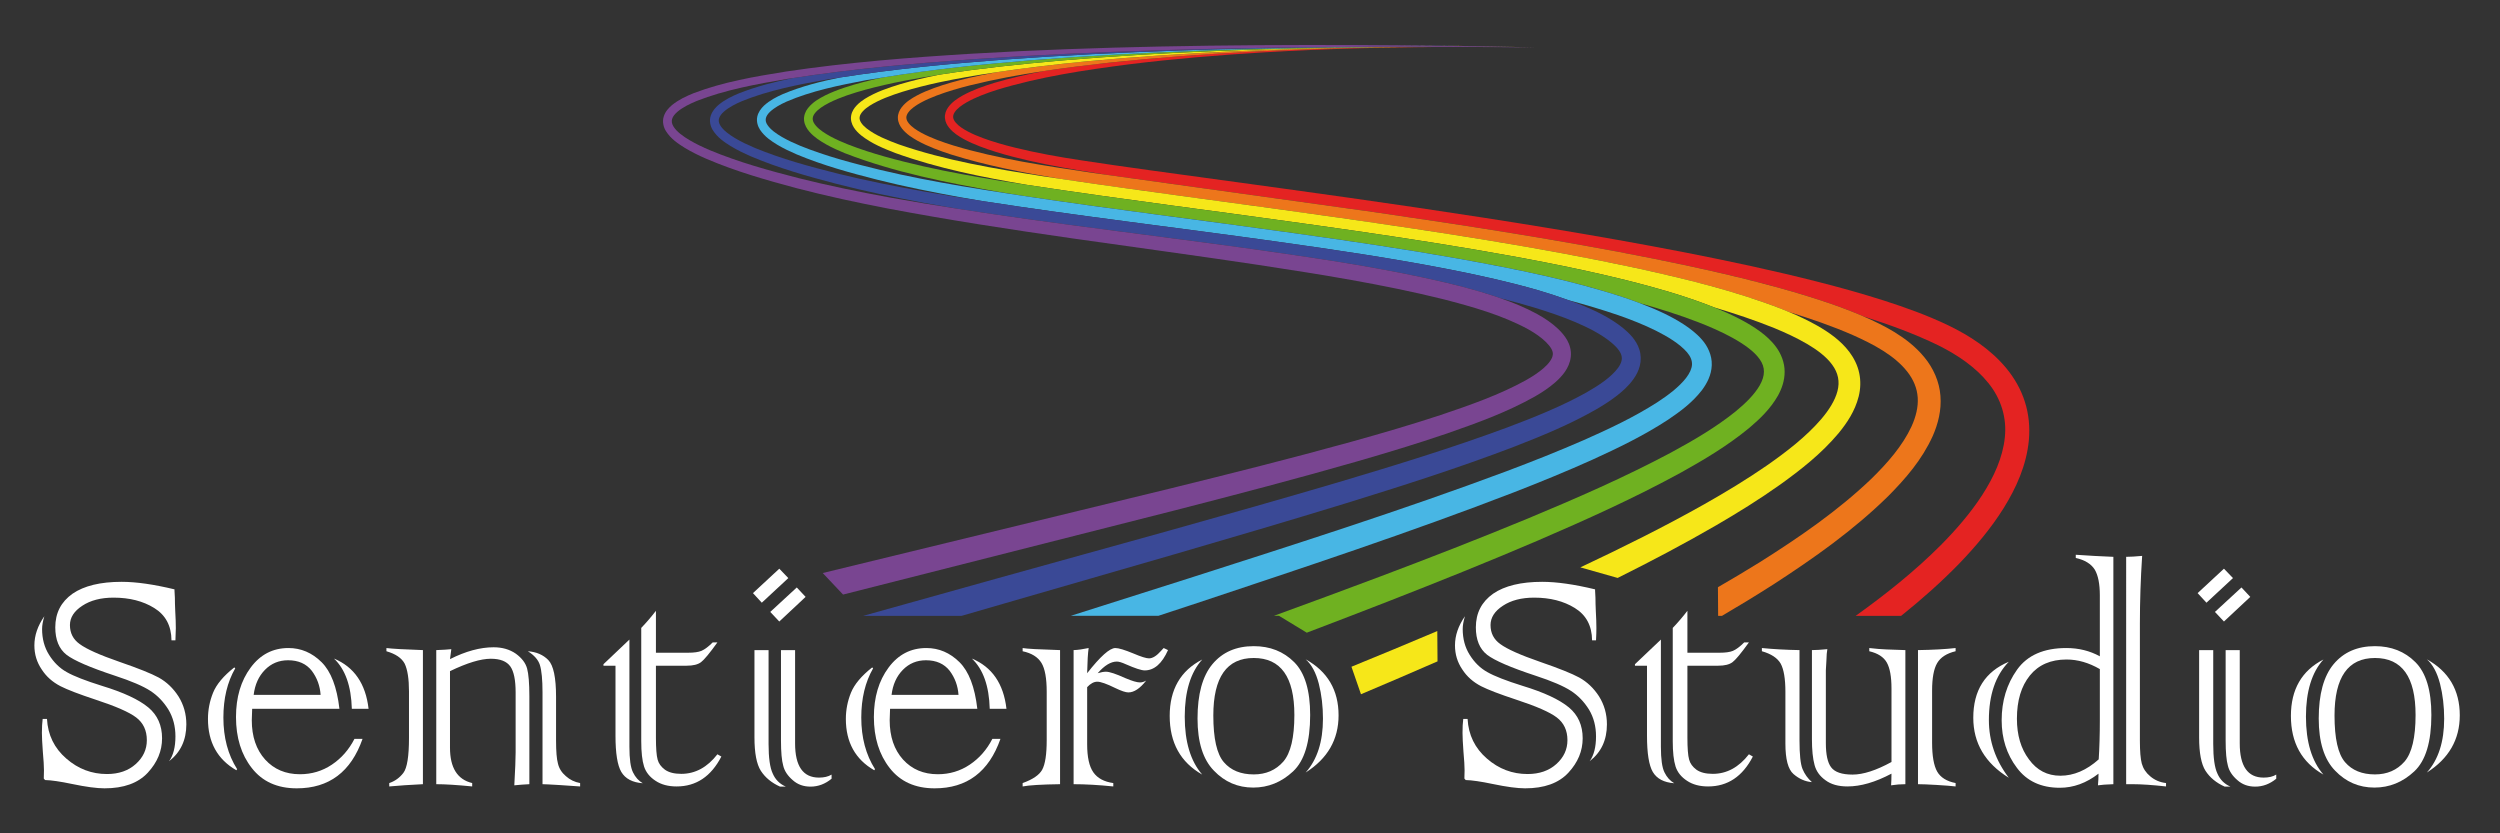 <svg version="1.0" xmlns="http://www.w3.org/2000/svg" xmlns:xlink="http://www.w3.org/1999/xlink" x="0px" y="0px" width="100%" height="100%" viewBox="0 0 425.2 141.732" enable-background="new 0 0 425.2 141.732" xml:space="preserve">
  <rect x="0" y="0" width="425.2" height="141.732" fill="#333333" stroke="none"/>
  <path fill="#E42322" d="M247.051 7.793c4.688 0.059 9.378 0.146 14.063 0.282C256.429 7.931 251.739 7.845 247.051 7.793z"/>
  <path fill="#E42322" d="M340.764 86.449c2.13-3.424 3.913-7.3 4.311-11.636 0.19-2.15-0.014-4.394-0.689-6.492 -0.666-2.104-1.784-4.029-3.138-5.676 -2.739-3.304-6.276-5.558-9.871-7.304 -3.604-1.728-7.292-3.042-11-4.235 -3.711-1.185-7.448-2.22-11.196-3.178 -7.502-1.91-15.051-3.518-22.616-4.998 -15.137-2.944-30.344-5.366-45.567-7.624 -15.225-2.256-30.475-4.285-45.704-6.388 -3.806-0.53-7.61-1.066-11.401-1.65 -3.793-0.577-7.552-1.238-11.254-2.153 -1.846-0.457-3.677-0.972-5.441-1.622 -0.877-0.328-1.745-0.685-2.553-1.112 -0.8-0.424-1.585-0.921-2.093-1.523 -0.522-0.621-0.588-1.167-0.162-1.801 0.424-0.631 1.189-1.17 1.965-1.626 1.593-0.909 3.387-1.566 5.188-2.146 7.28-2.229 14.918-3.37 22.518-4.351 7.618-0.941 15.278-1.576 22.949-2.032 11.11-0.649 22.246-0.92 33.381-0.925 -0.156-0.001-0.314-0.003-0.473-0.004 -11.706-0.007-23.411 0.234-35.098 0.828 -8.038 0.414-16.068 0.992-24.065 1.847 -3.739 0.413-7.48 0.87-11.2 1.432 -2.815 0.542-5.615 1.19-8.388 1.997 -1.86 0.573-3.713 1.213-5.479 2.186 -0.869 0.509-1.759 1.06-2.445 2.017 -0.333 0.469-0.593 1.124-0.529 1.803 0.055 0.678 0.38 1.25 0.739 1.685 0.734 0.877 1.621 1.416 2.499 1.907 0.886 0.483 1.797 0.871 2.713 1.228 1.836 0.706 3.705 1.257 5.583 1.75 3.752 0.983 7.566 1.706 11.366 2.338 1.461 0.245 2.922 0.479 4.384 0.711l45.629 6.361c15.95 2.317 31.89 4.788 47.737 7.953 7.92 1.602 15.819 3.359 23.636 5.624 3.905 1.144 7.791 2.409 11.608 4.021 0.122 0.053 0.244 0.115 0.367 0.169 4.392 1.384 8.69 2.956 12.725 4.922 3.275 1.636 6.329 3.709 8.474 6.389 2.167 2.659 3.177 5.939 2.804 9.293 -0.343 3.361-1.857 6.684-3.82 9.726 -1.975 3.056-4.414 5.879-7.039 8.531 -4.412 4.422-9.356 8.366-14.504 12.052h7.732c3.466-2.777 6.81-5.729 9.938-8.952C336.023 92.942 338.606 89.886 340.764 86.449z"/>
  <path fill="#ED761B" d="M261.114 8.075c-4.686-0.136-9.375-0.223-14.063-0.282 -0.475-0.006-0.949-0.005-1.426-0.01C250.789 7.844 255.953 7.935 261.114 8.075z"/>
  <path fill="#ED761B" d="M210.183 8.717c-8.479 0.384-16.952 0.921-25.396 1.72 -5.185 0.504-10.366 1.104-15.512 1.881 -1.528 0.293-3.054 0.605-4.574 0.958 -1.973 0.475-3.938 1.007-5.868 1.711 -0.965 0.352-1.922 0.749-2.854 1.239 -0.923 0.504-1.861 1.056-2.615 2.012 -0.366 0.469-0.682 1.125-0.654 1.843 0.018 0.718 0.346 1.339 0.711 1.802 0.753 0.939 1.677 1.51 2.591 2.035 1.847 1.016 3.777 1.717 5.718 2.351 6.04 1.901 12.219 3.077 18.397 4.116 15.92 2.375 31.917 4.387 47.881 6.68 16.822 2.419 33.645 4.962 50.329 8.536 8.331 1.841 16.654 3.83 24.762 6.981 0.384 0.153 0.767 0.313 1.148 0.473 3.722 1.148 7.404 2.41 10.91 3.947 3.556 1.585 7.042 3.455 9.193 6.162 1.069 1.343 1.715 2.854 1.813 4.452 0.112 1.598-0.311 3.286-1.051 4.912 -1.509 3.269-4.092 6.232-6.86 8.932 -5.635 5.395-12.235 9.931-18.965 14.171 -2.342 1.454-4.714 2.859-7.102 4.243l0.036 4.869h0.659c2.954-1.739 5.887-3.519 8.782-5.37 6.82-4.43 13.528-9.141 19.472-14.976 2.922-2.949 5.747-6.167 7.593-10.258 0.894-2.039 1.501-4.375 1.303-6.812 -0.173-2.437-1.249-4.77-2.718-6.542 -1.474-1.803-3.231-3.147-5.089-4.295 -1.692-1.033-3.475-1.889-5.253-2.66 -0.123-0.054-0.245-0.116-0.367-0.169 -3.817-1.612-7.703-2.877-11.608-4.021 -7.816-2.265-15.716-4.022-23.636-5.624 -15.848-3.166-31.787-5.636-47.737-7.953l-45.629-6.361 -2.23-0.311c-7.949-1.191-15.928-2.334-23.558-4.63 -1.892-0.587-3.773-1.251-5.469-2.157 -0.833-0.454-1.652-0.985-2.167-1.624 -0.53-0.658-0.559-1.222-0.07-1.882 0.484-0.649 1.302-1.192 2.133-1.649 0.843-0.459 1.747-0.848 2.667-1.198 1.845-0.7 3.766-1.25 5.701-1.742 4.13-1.019 8.326-1.792 12.55-2.429 3.72-0.562 7.461-1.019 11.2-1.432 7.997-0.855 16.027-1.433 24.065-1.847 11.687-0.593 23.392-0.834 35.098-0.828 -0.199 0-0.398-0.004-0.598-0.004C234.935 7.949 222.552 8.167 210.183 8.717z"/>
  <path fill="#F6E719" d="M302.774 82.419c3.517-2.532 6.979-5.228 9.92-8.723 1.436-1.76 2.801-3.757 3.435-6.282 0.312-1.251 0.373-2.646 0.083-3.981 -0.281-1.339-0.91-2.556-1.67-3.569 -0.764-1.018-1.656-1.856-2.585-2.583 -0.444-0.348-0.982-0.723-1.402-0.998 -0.494-0.32-0.987-0.622-1.472-0.895 -1.583-0.898-3.201-1.652-4.834-2.336 -0.382-0.16-0.765-0.319-1.148-0.473 -8.107-3.151-16.431-5.14-24.762-6.981 -16.685-3.573-33.507-6.117-50.329-8.536 -15.964-2.293-31.961-4.306-47.881-6.68 -0.856-0.127-1.715-0.245-2.571-0.375 -8.36-1.309-16.758-2.696-24.684-5.446 -1.942-0.717-3.922-1.515-5.463-2.704 -0.757-0.588-1.33-1.342-1.199-1.959 0.092-0.657 0.848-1.367 1.66-1.89 1.677-1.071 3.679-1.782 5.665-2.411 2.002-0.619 4.05-1.124 6.111-1.575 3.185-0.679 6.4-1.22 9.628-1.708 5.146-0.776 10.327-1.376 15.512-1.881 8.444-0.798 16.917-1.335 25.396-1.72 12.369-0.55 24.751-0.768 37.136-0.75 -0.186 0-0.37-0.004-0.556-0.004 -13.182-0.027-26.361 0.173-39.53 0.699 -8.972 0.364-17.938 0.877-26.879 1.645 -6.8 0.599-13.6 1.311-20.333 2.359 -0.212 0.042-0.425 0.078-0.636 0.12 -2.092 0.431-4.178 0.917-6.24 1.525 -2.058 0.63-4.118 1.311-6.047 2.502 -0.479 0.307-0.949 0.655-1.376 1.099 -0.419 0.438-0.827 1.013-0.955 1.748 -0.141 0.739 0.109 1.495 0.459 2.032 0.352 0.554 0.792 0.967 1.24 1.338 1.823 1.431 3.848 2.237 5.861 3.019 7.298 2.632 14.859 4.099 22.404 5.404 16.239 2.49 32.577 4.505 48.877 6.826 8.901 1.256 17.799 2.574 26.677 4.076 8.876 1.514 17.738 3.174 26.525 5.36 4.39 1.108 8.765 2.336 13.069 3.929 0.557 0.207 1.11 0.42 1.661 0.642 3.487 1.033 6.922 2.18 10.254 3.525 1.91 0.789 3.78 1.655 5.509 2.665 1.684 0.979 3.324 2.186 4.312 3.558 1.021 1.385 1.328 2.877 0.901 4.491 -0.413 1.616-1.474 3.249-2.736 4.736 -2.57 2.992-5.883 5.551-9.279 7.921 -3.422 2.365-7.014 4.535-10.672 6.604 -6.839 3.853-13.906 7.356-21.044 10.717l6.347 1.8c5.652-2.819 11.253-5.762 16.744-8.946C295.582 87.196 299.241 84.929 302.774 82.419z"/>
  <path fill="#F6E719" d="M231.475 118.077c4.349-1.839 8.689-3.697 13.019-5.59l-0.039-5.157c-4.849 2.06-9.72 4.075-14.6 6.07L231.475 118.077z"/>
  <path fill="#F6E719" d="M261.114 8.075c-5.161-0.141-10.325-0.231-15.489-0.292 -2.938-0.036-5.879-0.064-8.818-0.071C244.911 7.748 253.015 7.867 261.114 8.075z"/>
  <path fill="#6FB121" d="M261.443 91.986c8.281-3.566 16.524-7.267 24.51-11.642 3.979-2.217 7.917-4.561 11.557-7.561 1.796-1.529 3.572-3.192 4.891-5.503 0.636-1.155 1.144-2.547 1.129-4.08 0.002-1.532-0.604-3.023-1.417-4.133 -0.807-1.122-1.827-2.005-2.778-2.704 -1.035-0.75-2.033-1.352-3.083-1.914 -1.546-0.826-3.12-1.529-4.71-2.166 -0.551-0.221-1.104-0.435-1.661-0.642 -4.305-1.593-8.68-2.82-13.069-3.929 -8.787-2.186-17.649-3.846-26.525-5.36 -8.878-1.502-17.775-2.82-26.677-4.076 -16.301-2.321-32.638-4.335-48.877-6.826 -1.491-0.229-2.986-0.438-4.476-0.676 -4.42-0.726-8.836-1.498-13.186-2.48 -4.347-1.006-8.695-2.113-12.81-3.713 -1.024-0.404-2.029-0.847-2.979-1.358 -0.936-0.513-1.864-1.096-2.492-1.813 -0.657-0.744-0.761-1.407-0.215-2.125 0.538-0.721 1.48-1.304 2.419-1.792 1.926-0.97 4.058-1.643 6.193-2.237 2.144-0.586 4.324-1.07 6.516-1.502 2.098-0.404 4.207-0.762 6.321-1.092 6.733-1.048 13.533-1.76 20.333-2.359 8.941-0.768 17.907-1.28 26.879-1.645 13.168-0.525 26.348-0.726 39.53-0.699 -0.162 0-0.323-0.003-0.486-0.004 -14.074-0.036-28.148 0.153-42.209 0.667 -9.5 0.352-18.995 0.852-28.468 1.603 -8.518 0.692-17.03 1.566-25.446 2.945 -1.109 0.239-2.215 0.499-3.317 0.786 -2.192 0.585-4.38 1.237-6.485 2.264 -1.037 0.54-2.104 1.115-2.949 2.186 -0.417 0.52-0.734 1.294-0.65 2.083 0.087 0.784 0.479 1.415 0.897 1.902 0.857 0.983 1.876 1.604 2.89 2.183 1.022 0.567 2.07 1.042 3.13 1.474 8.512 3.305 17.412 5.017 26.27 6.598 1.232 0.211 2.465 0.398 3.697 0.604 15.419 2.334 30.932 4.21 46.406 6.394 9.427 1.321 18.85 2.711 28.244 4.383 9.385 1.712 18.773 3.55 27.971 6.579 0.911 0.308 1.819 0.636 2.724 0.98 3.301 0.927 6.563 1.95 9.724 3.163 2.047 0.79 4.055 1.662 5.922 2.689 0.926 0.505 1.843 1.085 2.62 1.662 0.85 0.636 1.522 1.27 2.025 1.98 0.999 1.405 0.947 2.818 0.02 4.458 -0.924 1.604-2.465 3.095-4.101 4.436 -3.329 2.686-7.166 4.929-11.054 7.031 -7.825 4.17-16.038 7.746-24.293 11.186 -8.268 3.425-16.627 6.664-25.018 9.83 -6.04 2.275-12.102 4.504-18.169 6.718h0.873l4.721 2.868c4.727-1.798 9.449-3.609 14.163-5.448C244.797 98.884 253.153 95.535 261.443 91.986z"/>
  <path fill="#6FB121" d="M261.114 8.075c-8.1-0.208-16.203-0.328-24.308-0.364 -0.975-0.004-1.95-0.02-2.927-0.021C242.96 7.722 252.039 7.854 261.114 8.075z"/>
  <path fill="#48B6E4" d="M257.583 83.697c4.451-1.735 8.881-3.54 13.261-5.515 4.372-1.994 8.719-4.088 12.852-6.792 2.047-1.388 4.095-2.863 5.79-5.058 0.814-1.101 1.588-2.501 1.651-4.216 0.071-1.725-0.749-3.323-1.694-4.376 -0.464-0.54-1.02-1.038-1.486-1.417 -0.548-0.448-1.053-0.803-1.598-1.159 -1.073-0.703-2.178-1.294-3.294-1.837 -1.347-0.649-2.711-1.216-4.084-1.737 -0.904-0.344-1.813-0.672-2.724-0.98 -9.197-3.029-18.586-4.867-27.971-6.579 -9.395-1.672-18.817-3.063-28.244-4.383 -15.475-2.184-30.987-4.06-46.406-6.394 -3.358-0.509-6.714-1.032-10.063-1.593 -4.673-0.804-9.335-1.676-13.928-2.779 -4.599-1.11-9.191-2.322-13.524-4.077 -1.073-0.45-2.133-0.931-3.115-1.503 -0.971-0.564-1.929-1.235-2.462-2.026 -0.548-0.785-0.359-1.501 0.406-2.25 0.75-0.708 1.769-1.264 2.808-1.736 4.249-1.832 8.95-2.785 13.583-3.663 0.934-0.167 1.875-0.298 2.813-0.451 8.417-1.378 16.929-2.253 25.446-2.945 9.473-0.751 18.967-1.251 28.468-1.603 14.061-0.513 28.135-0.703 42.209-0.667 -0.19-0.001-0.38-0.003-0.571-0.005 -14.988-0.045-29.977 0.132-44.955 0.629 -10.054 0.34-20.103 0.825-30.13 1.562 -9.283 0.701-18.563 1.587-27.741 3.033 -3.279 0.666-6.538 1.489-9.702 2.807 -1.121 0.503-2.242 1.067-3.241 1.982 -0.482 0.468-0.963 1.065-1.14 1.875 -0.178 0.815 0.089 1.665 0.485 2.249 0.809 1.193 1.888 1.891 2.941 2.538 1.066 0.637 2.172 1.151 3.285 1.632 4.47 1.867 9.094 3.137 13.72 4.309 4.643 1.17 9.326 2.098 14.014 2.959 1.298 0.232 2.599 0.45 3.898 0.673 16.578 2.579 33.275 4.532 49.931 6.874 9.976 1.398 19.95 2.877 29.876 4.827 4.959 0.985 9.909 2.081 14.811 3.503 1.666 0.49 3.325 1.041 4.975 1.636 2.867 0.77 5.707 1.606 8.497 2.562 2.201 0.769 4.364 1.622 6.405 2.634 2.023 1.023 3.984 2.194 5.279 3.659 0.613 0.718 0.892 1.421 0.861 2.098 -0.022 0.686-0.404 1.5-1.005 2.284 -1.23 1.578-3.086 2.959-4.982 4.195 -3.857 2.466-8.128 4.482-12.425 6.38 -4.313 1.887-8.712 3.624-13.14 5.293 -17.746 6.625-35.872 12.389-53.97 18.196l-20.144 6.396h14.902l6.612-2.18C221.68 96.545 239.759 90.576 257.583 83.697z"/>
  <path fill="#48B6E4" d="M261.114 8.075c-9.075-0.221-18.154-0.353-27.234-0.385 -0.482-0.001-0.964-0.009-1.446-0.01C241.996 7.72 251.557 7.854 261.114 8.075z"/>
  <path fill="#3A4996" d="M228.807 85.631c9.633-2.982 19.251-6.035 28.729-9.657 4.73-1.842 9.442-3.771 13.969-6.361 1.13-0.658 2.244-1.365 3.322-2.185 1.074-0.826 2.137-1.74 3.029-3.001 0.44-0.63 0.839-1.365 1.051-2.237 0.222-0.861 0.199-1.86-0.078-2.718 -0.267-0.872-0.736-1.58-1.23-2.181l-0.407-0.45 -0.342-0.34c-0.285-0.271-0.557-0.506-0.824-0.727 -2.193-1.747-4.583-2.874-6.977-3.871 -0.768-0.314-1.542-0.582-2.315-0.86 -1.649-0.595-3.309-1.146-4.975-1.636 -4.901-1.422-9.852-2.518-14.811-3.503 -9.926-1.95-19.9-3.428-29.876-4.827 -16.656-2.341-33.354-4.295-49.931-6.874 -3.275-0.509-6.546-1.034-9.811-1.601 -4.938-0.878-9.865-1.843-14.717-3.043 -4.858-1.214-9.709-2.532-14.283-4.426 -1.132-0.484-2.252-1.003-3.285-1.621 -1.019-0.608-2.025-1.338-2.548-2.19 -0.239-0.427-0.326-0.818-0.193-1.21 0.121-0.398 0.451-0.813 0.871-1.173 0.846-0.726 1.95-1.277 3.063-1.757 4.555-1.841 9.531-2.796 14.448-3.673 0.73-0.123 1.464-0.216 2.195-0.331 9.178-1.446 18.458-2.332 27.741-3.033 10.028-0.737 20.076-1.222 30.13-1.562 14.979-0.498 29.967-0.675 44.955-0.629 -16.13-0.061-32.26 0.1-48.379 0.589 -10.625 0.33-21.246 0.802-31.847 1.529 -10.245 0.723-20.49 1.633-30.621 3.206 -3.096 0.629-6.169 1.416-9.172 2.589 -1.193 0.507-2.387 1.062-3.47 1.963 -0.529 0.452-1.061 1.025-1.329 1.832 -0.294 0.814-0.083 1.763 0.305 2.412 0.81 1.311 1.949 2.06 3.053 2.759 1.121 0.685 2.285 1.238 3.458 1.755 4.711 2.007 9.594 3.381 14.477 4.659 4.904 1.268 9.85 2.289 14.808 3.225 1.87 0.345 3.742 0.67 5.614 0.995 17.229 2.696 34.593 4.667 51.911 7.103 10.54 1.503 21.091 3.064 31.54 5.531 2.61 0.628 5.212 1.326 7.792 2.163 0.457 0.15 0.912 0.31 1.368 0.468 1.908 0.485 3.81 0.995 5.685 1.562 2.372 0.722 4.717 1.515 6.961 2.463 2.233 0.948 4.422 2.047 6.155 3.467 0.215 0.181 0.416 0.361 0.587 0.524l0.324 0.329 0.222 0.255c0.296 0.369 0.521 0.742 0.614 1.081 0.196 0.647 0.025 1.328-0.561 2.148 -1.186 1.611-3.288 2.987-5.354 4.172 -4.238 2.371-8.888 4.233-13.547 5.987 -9.362 3.467-18.971 6.408-28.593 9.277 -19.27 5.688-38.69 10.967-58.081 16.37 -7.606 2.111-15.21 4.236-22.813 6.376h16.735c2.428-0.704 4.856-1.409 7.286-2.112C190.163 97.025 209.531 91.542 228.807 85.631z"/>
  <path fill="#3A4996" d="M261.114 8.075c-9.558-0.221-19.118-0.355-28.681-0.395 -0.575-0.002-1.151-0.01-1.727-0.012C240.843 7.713 250.979 7.854 261.114 8.075z"/>
  <path fill="#794591" d="M199.906 86.781c10.305-2.653 20.606-5.342 30.858-8.29 5.124-1.48 10.237-3.025 15.311-4.754 5.063-1.768 10.126-3.571 14.971-6.294 1.208-0.698 2.397-1.471 3.524-2.46 0.562-0.5 1.109-1.061 1.591-1.747 0.472-0.691 0.896-1.546 0.999-2.555 0.116-1.006-0.166-2.037-0.609-2.817 -0.465-0.809-0.964-1.349-1.529-1.905 -1.107-1.056-2.324-1.845-3.558-2.531 -2.036-1.118-4.134-1.96-6.248-2.697 -0.456-0.158-0.911-0.318-1.368-0.468 -2.58-0.837-5.182-1.534-7.792-2.163 -10.449-2.466-21-4.028-31.54-5.531 -17.318-2.436-34.683-4.407-51.911-7.103 -3.743-0.586-7.483-1.194-11.212-1.862 -5.216-0.951-10.412-2.006-15.541-3.297 -5.121-1.313-10.246-2.731-15.081-4.744 -1.203-0.509-2.379-1.07-3.481-1.716 -1.081-0.644-2.166-1.405-2.738-2.315 -0.285-0.455-0.365-0.882-0.24-1.299 0.119-0.425 0.483-0.864 0.926-1.242 0.91-0.759 2.083-1.333 3.27-1.824 4.84-1.896 10.11-2.852 15.314-3.739 0.346-0.055 0.694-0.095 1.04-0.149 10.131-1.573 20.375-2.482 30.621-3.206 10.601-0.727 21.222-1.199 31.847-1.529 16.12-0.489 32.25-0.65 48.379-0.589 0.191 0.001 0.381 0.004 0.571 0.005 0.163 0.001 0.324 0.003 0.486 0.004 0.186 0 0.37 0.004 0.556 0.004 0.199 0 0.398 0.004 0.598 0.004 0.158 0.001 0.316 0.003 0.473 0.004 4.242 0.023 8.483 0.049 12.725 0.1 -10.135-0.222-20.271-0.362-30.407-0.407 -11.131-0.05-22.265 0.016-33.396 0.243 -10.635 0.224-21.268 0.59-31.892 1.213 -10.621 0.644-21.243 1.47-31.797 3.051 -5.265 0.85-10.551 1.736-15.651 3.67 -1.265 0.515-2.529 1.093-3.679 2.025 -0.557 0.477-1.13 1.068-1.401 1.928 -0.289 0.861-0.054 1.851 0.374 2.509 0.864 1.356 2.066 2.129 3.232 2.862 1.184 0.71 2.409 1.306 3.648 1.845 4.969 2.125 10.116 3.598 15.272 4.977 5.17 1.357 10.391 2.47 15.626 3.479 20.953 3.967 42.105 6.436 63.108 9.604 10.49 1.601 20.991 3.267 31.225 5.792 5.069 1.308 10.21 2.759 14.618 5.183 1.08 0.613 2.099 1.306 2.908 2.098 0.851 0.828 1.3 1.605 1.188 2.207 -0.05 0.643-0.706 1.536-1.586 2.281 -0.877 0.758-1.929 1.439-3.03 2.058 -4.456 2.457-9.479 4.216-14.458 5.892 -5.011 1.652-10.095 3.134-15.2 4.554 -10.216 2.83-20.521 5.41-30.837 7.956L139.928 97.46l3.459 3.664L199.906 86.781z"/>
  <path fill="#FFFFFF"  d="M7.256 122.276h0.735c0.148 2.729 1.247 4.979 3.294 6.747 2.004 1.75 4.307 2.625 6.909 2.625 2.004 0 3.635-0.565 4.894-1.697 1.258-1.13 1.887-2.482 1.887-4.062 0-1.662-0.608-2.952-1.823-3.87 -1.173-0.896-3.487-1.907-6.941-3.038 -2.772-0.917-4.744-1.672-5.917-2.27 -1.364-0.706-2.431-1.653-3.198-2.848 -0.832-1.215-1.248-2.58-1.248-4.094 0-1.686 0.564-3.338 1.695-4.957 -0.256 0.83-0.384 1.555-0.384 2.174 0 1.663 0.394 3.124 1.184 4.383 0.81 1.299 1.812 2.28 3.006 2.941 1.194 0.684 3.188 1.461 5.981 2.336 3.646 1.109 6.279 2.334 7.9 3.678 1.556 1.301 2.335 3.049 2.335 5.245 0 2.155-0.811 4.104-2.431 5.854 -1.643 1.771-4.094 2.656-7.357 2.656 -1.322 0-3.156-0.247-5.501-0.736 -2.047-0.429-3.582-0.651-4.606-0.671l-0.224-0.257c0.021-0.364 0.032-0.832 0.032-1.408 0-0.683-0.064-1.738-0.192-3.165 -0.107-1.431-0.159-2.496-0.159-3.199C7.128 123.725 7.17 122.937 7.256 122.276zM29.837 108.907h-0.671c-0.021-2.475-1.002-4.307-2.942-5.501 -1.898-1.173-4.201-1.76-6.908-1.76 -2.154 0-3.925 0.458-5.311 1.376 -1.407 0.915-2.111 2.013-2.111 3.292 0 1.365 0.554 2.441 1.664 3.23 1.151 0.854 3.422 1.868 6.813 3.04 3.155 1.087 5.362 1.972 6.621 2.654 1.343 0.747 2.462 1.813 3.358 3.198 0.896 1.43 1.343 3.018 1.343 4.767 0 2.664-0.981 4.754-2.942 6.268 0.725-1.002 1.087-2.409 1.087-4.223 0-1.703-0.395-3.218-1.183-4.541 -0.832-1.343-1.854-2.409-3.07-3.197 -1.237-0.811-3.252-1.674-6.046-2.59 -4.2-1.386-6.94-2.57-8.219-3.551 -1.279-1.004-1.919-2.56-1.919-4.67 0-2.431 0.981-4.341 2.942-5.726 1.961-1.343 4.744-2.017 8.348-2.017 2.452 0 5.448 0.428 8.988 1.281v0.223l0.064 1.214c0 0.642 0.021 1.409 0.063 2.304 0.065 1.089 0.097 2.048 0.097 2.88C29.902 107.415 29.88 108.094 29.837 108.907z"/>
  <path fill="#FFFFFF"  d="M40.329 130.814l-0.127 0.193c-3.221-1.855-4.831-4.767-4.831-8.731 0-1.536 0.288-3.018 0.864-4.447 0.575-1.427 1.78-2.867 3.614-4.316l0.16 0.159c-1.344 2.324-2.015 5.117-2.015 8.379C37.994 125.442 38.771 128.364 40.329 130.814zM57.729 120.55H42.888c-0.043 1.065-0.064 1.716-0.064 1.95 0 2.771 0.756 5 2.271 6.685 1.513 1.662 3.486 2.496 5.917 2.496 2.002 0 3.815-0.546 5.437-1.633 1.62-1.086 2.9-2.548 3.838-4.383h1.375c-1.962 5.609-5.693 8.414-11.194 8.414 -3.306 0-5.854-1.153-7.644-3.455 -1.792-2.283-2.687-5.173-2.687-8.67 0-3.367 0.832-6.171 2.495-8.41 1.64-2.219 3.784-3.327 6.428-3.327 2.132 0 4.009 0.799 5.629 2.399C56.288 114.195 57.302 116.839 57.729 120.55zM43.144 118.182H54.53c-0.107-1.535-0.608-2.901-1.503-4.096 -0.939-1.192-2.281-1.789-4.03-1.789 -1.557 0-2.868 0.542-3.934 1.631C43.996 115.014 43.356 116.433 43.144 118.182zM62.686 120.55h-2.847c-0.107-3.882-1.12-6.729-3.039-8.543C60.234 113.438 62.196 116.285 62.686 120.55z"/>
  <path fill="#FFFFFF"  d="M71.93 110.569v22.806c-2.196 0.106-4.105 0.235-5.726 0.384v-0.576c0.96-0.32 1.759-0.896 2.399-1.727 0.64-0.831 0.959-2.824 0.959-5.981v-7.868c0-2.132-0.245-3.711-0.735-4.735 -0.511-0.959-1.547-1.662-3.103-2.108v-0.545C66.726 110.345 68.794 110.462 71.93 110.569zM74.2 133.375v-22.806c1.13-0.042 1.983-0.095 2.559-0.159l-0.224 1.695c2.665-1.343 5.139-2.017 7.421-2.017 1.47 0 2.729 0.364 3.774 1.089 1.024 0.746 1.663 1.588 1.919 2.525 0.256 0.96 0.384 2.518 0.384 4.671v15.001c-0.875 0.043-1.728 0.106-2.559 0.193 0.149-2.666 0.224-4.531 0.224-5.598v-10.203c0-2.091-0.299-3.563-0.896-4.415 -0.619-0.873-1.727-1.312-3.327-1.312 -1.706 0-4.02 0.702-6.94 2.11v13.018c0 3.414 1.258 5.417 3.775 6.014v0.576C77.751 133.503 75.714 133.375 74.2 133.375zM92.271 133.375v-15.607c0-2.155-0.149-3.71-0.447-4.673 -0.278-0.873-0.959-1.65-2.047-2.332 1.45 0.105 2.612 0.607 3.486 1.504 0.874 0.914 1.311 2.995 1.311 6.235v7.452c0 1.836 0.106 3.134 0.32 3.903 0.192 0.832 0.641 1.547 1.343 2.142 0.683 0.619 1.492 1.013 2.431 1.184v0.576c-0.703-0.064-1.871-0.144-3.502-0.24C93.536 133.421 92.57 133.375 92.271 133.375z"/>
  <path fill="#FFFFFF"  d="M104.683 125.124v-11.9h-2.047v-0.255l4.414-4.19v18.232c0 2.091 0.203 3.54 0.608 4.349 0.404 0.831 0.959 1.45 1.663 1.855 -1.749-0.126-2.964-0.768-3.647-1.92C105.012 130.167 104.683 128.109 104.683 125.124zM111.56 103.885v7.131h5.469c1.001 0 1.759-0.106 2.271-0.318 0.553-0.235 1.193-0.715 1.919-1.44h0.799c-1.301 1.813-2.229 2.934-2.782 3.359 -0.534 0.405-1.344 0.606-2.431 0.606h-5.245v12.219c0 1.813 0.096 3.061 0.287 3.743 0.171 0.66 0.586 1.236 1.248 1.727 0.66 0.47 1.588 0.705 2.782 0.705 2.367 0 4.415-1.108 6.141-3.328l0.671 0.384c-1.748 3.391-4.286 5.086-7.612 5.086 -1.429 0-2.623-0.319-3.582-0.96 -0.981-0.638-1.631-1.449-1.952-2.431 -0.32-1.002-0.479-2.442-0.479-4.316v-19.257C109.96 105.857 110.792 104.887 111.56 103.885z"/>
  <path fill="#FFFFFF"  d="M128.063 100.876l4.479-4.154 1.535 1.598 -4.51 4.189L128.063 100.876zM128.319 125.41v-14.841h2.4v15.962c0 2.345 0.232 4.02 0.703 5.021 0.447 1.043 1.194 1.791 2.238 2.237h-0.99c-1.429-0.64-2.518-1.535-3.263-2.686C128.682 129.974 128.319 128.077 128.319 125.41zM131.006 104.076l4.51-4.158 1.503 1.601 -4.477 4.189L131.006 104.076zM132.829 125.954v-15.385h2.4v15.864c0 3.882 1.353 5.821 4.061 5.821 0.874 0 1.589-0.17 2.144-0.513v0.705c-1.088 0.896-2.283 1.343-3.583 1.343 -1.194 0-2.196-0.362-3.006-1.088 -0.875-0.744-1.419-1.566-1.631-2.461C132.958 129.345 132.829 127.916 132.829 125.954z"/>
  <path fill="#FFFFFF"  d="M148.821 130.814l-0.128 0.193c-3.22-1.855-4.83-4.767-4.83-8.731 0-1.536 0.289-3.018 0.864-4.447 0.576-1.427 1.78-2.867 3.614-4.316l0.159 0.159c-1.342 2.324-2.014 5.117-2.014 8.379C146.487 125.442 147.265 128.364 148.821 130.814zM166.222 120.55h-14.841c-0.043 1.065-0.064 1.716-0.064 1.95 0 2.771 0.757 5 2.271 6.685 1.514 1.662 3.487 2.496 5.917 2.496 2.004 0 3.816-0.546 5.438-1.633 1.62-1.086 2.9-2.548 3.838-4.383h1.375c-1.961 5.609-5.693 8.414-11.194 8.414 -3.306 0-5.854-1.153-7.645-3.455 -1.791-2.283-2.688-5.173-2.688-8.67 0-3.367 0.833-6.171 2.496-8.41 1.642-2.219 3.784-3.327 6.429-3.327 2.132 0 4.008 0.799 5.629 2.399C164.783 114.195 165.795 116.839 166.222 120.55zM151.636 118.182h11.387c-0.106-1.535-0.608-2.901-1.503-4.096 -0.939-1.192-2.282-1.789-4.03-1.789 -1.557 0-2.868 0.542-3.934 1.631C152.489 115.014 151.85 116.433 151.636 118.182zM171.179 120.55h-2.846c-0.107-3.882-1.119-6.729-3.038-8.543C168.726 113.438 170.688 116.285 171.179 120.55z"/>
  <path fill="#FFFFFF"  d="M180.295 110.569v22.806c-3.134 0.043-5.256 0.171-6.364 0.384v-0.576c1.727-0.618 2.835-1.376 3.325-2.271 0.512-0.938 0.768-2.609 0.768-5.022v-8.251c0-2.281-0.298-3.914-0.895-4.896 -0.618-1.002-1.685-1.662-3.198-1.98v-0.545C174.59 110.345 176.713 110.462 180.295 110.569zM182.598 133.375v-22.806c0.704-0.022 1.556-0.139 2.56-0.352 -0.128 0.831-0.214 2.262-0.256 4.284 2.239-2.856 3.838-4.284 4.798-4.284 0.554 0 1.576 0.31 3.07 0.927 1.3 0.555 2.186 0.832 2.654 0.832 0.618 0 1.312-0.438 2.079-1.312 0.065-0.064 0.107-0.111 0.128-0.143 0.021-0.032 0.118-0.134 0.289-0.305l0.735 0.352c-1.023 2.302-2.346 3.455-3.965 3.455 -0.555 0-1.632-0.353-3.231-1.056 -0.662-0.3-1.162-0.448-1.503-0.448 -1.023 0-2.111 0.66-3.262 1.981 0.554-0.168 1.023-0.255 1.407-0.255 0.596 0 1.695 0.364 3.294 1.089 1.151 0.489 1.982 0.734 2.494 0.734 0.341 0 0.693-0.106 1.056-0.319 -1.046 1.343-2.058 2.017-3.039 2.017 -0.447 0-1.183-0.245-2.206-0.738 -1.473-0.725-2.495-1.085-3.071-1.085 -0.575 0-1.151 0.31-1.727 0.928v9.724c0 2.174 0.351 3.763 1.056 4.764 0.703 1.002 1.833 1.61 3.39 1.823v0.576C186.852 133.503 184.602 133.375 182.598 133.375z"/>
  <path fill="#FFFFFF"  d="M204.475 112.169c-1.982 2.196-2.974 5.437-2.974 9.724 0 4.286 0.992 7.568 2.974 9.849 -3.689-2.087-5.533-5.414-5.533-9.978C198.942 117.264 200.786 114.067 204.475 112.169zM203.676 122.212c0-4.137 0.842-7.218 2.528-9.244 1.704-2.049 4.051-3.069 7.034-3.069 2.773 0 5.066 0.904 6.877 2.718 1.813 1.813 2.718 4.809 2.718 8.986 0 4.586-0.97 7.784-2.908 9.597 -1.962 1.834-4.223 2.752-6.78 2.752 -2.624 0-4.853-0.961-6.686-2.88C204.604 129.175 203.676 126.221 203.676 122.212zM206.362 121.7c0 3.903 0.598 6.548 1.792 7.933 1.194 1.388 2.891 2.078 5.084 2.078 2.071 0 3.745-0.723 5.024-2.175 1.256-1.449 1.885-4.094 1.885-7.933 0-6.461-2.303-9.691-6.909-9.691C208.655 111.912 206.362 115.174 206.362 121.7zM222.066 131.391c1.962-2.194 2.943-5.244 2.943-9.147 0-2.112-0.234-4.094-0.704-5.949 -0.49-1.896-1.234-3.284-2.239-4.158 3.732 2.068 5.598 5.245 5.598 9.531C227.664 125.784 225.799 129.023 222.066 131.391z"/>
  <path fill="#FFFFFF"  d="M248.87 122.276h0.737c0.148 2.729 1.247 4.979 3.292 6.747 2.007 1.75 4.309 2.625 6.909 2.625 2.006 0 3.637-0.565 4.896-1.697 1.256-1.13 1.887-2.482 1.887-4.062 0-1.662-0.608-2.952-1.822-3.87 -1.176-0.896-3.486-1.907-6.941-3.038 -2.772-0.917-4.747-1.672-5.92-2.27 -1.362-0.706-2.429-1.653-3.198-2.848 -0.831-1.215-1.246-2.58-1.246-4.094 0-1.686 0.564-3.338 1.696-4.957 -0.257 0.83-0.383 1.555-0.383 2.174 0 1.663 0.391 3.124 1.183 4.383 0.809 1.299 1.81 2.28 3.005 2.941 1.194 0.684 3.186 1.461 5.981 2.336 3.648 1.109 6.279 2.334 7.9 3.678 1.556 1.301 2.335 3.049 2.335 5.245 0 2.155-0.809 4.104-2.432 5.854 -1.642 1.771-4.094 2.656-7.356 2.656 -1.323 0-3.153-0.247-5.501-0.736 -2.045-0.429-3.582-0.651-4.605-0.671l-0.224-0.257c0.021-0.364 0.033-0.832 0.033-1.408 0-0.683-0.064-1.738-0.193-3.165 -0.106-1.431-0.158-2.496-0.158-3.199C248.744 123.725 248.783 122.937 248.87 122.276zM271.451 108.907h-0.671c-0.021-2.475-1.002-4.307-2.942-5.501 -1.898-1.173-4.2-1.76-6.908-1.76 -2.155 0-3.925 0.458-5.312 1.376 -1.407 0.915-2.109 2.013-2.109 3.292 0 1.365 0.554 2.441 1.662 3.23 1.152 0.854 3.423 1.868 6.814 3.04 3.155 1.087 5.362 1.972 6.618 2.654 1.344 0.747 2.465 1.813 3.359 3.198 0.896 1.43 1.343 3.018 1.343 4.767 0 2.664-0.979 4.754-2.94 6.268 0.725-1.002 1.086-2.409 1.086-4.223 0-1.703-0.393-3.218-1.182-4.541 -0.834-1.343-1.855-2.409-3.073-3.197 -1.236-0.811-3.25-1.674-6.043-2.59 -4.202-1.386-6.942-2.57-8.222-3.551 -1.279-1.004-1.919-2.56-1.919-4.67 0-2.431 0.982-4.341 2.942-5.726 1.962-1.343 4.745-2.017 8.349-2.017 2.451 0 5.45 0.428 8.989 1.281v0.223l0.062 1.214c0 0.642 0.022 1.409 0.064 2.304 0.064 1.089 0.096 2.048 0.096 2.88C271.515 107.415 271.495 108.094 271.451 108.907z"/>
  <path fill="#FFFFFF"  d="M280.122 125.124v-11.9h-2.049v-0.255l4.412-4.19v18.232c0 2.091 0.203 3.54 0.608 4.349 0.405 0.831 0.961 1.45 1.662 1.855 -1.748-0.126-2.962-0.768-3.646-1.92C280.449 130.167 280.122 128.109 280.122 125.124zM286.995 103.885v7.131h5.472c0.999 0 1.758-0.106 2.271-0.318 0.555-0.235 1.192-0.715 1.919-1.44h0.8c-1.301 1.813-2.229 2.934-2.783 3.359 -0.534 0.405-1.343 0.606-2.432 0.606h-5.246v12.219c0 1.813 0.097 3.061 0.29 3.743 0.17 0.66 0.585 1.236 1.246 1.727 0.66 0.47 1.588 0.705 2.782 0.705 2.367 0 4.416-1.108 6.143-3.328l0.67 0.384c-1.748 3.391-4.283 5.086-7.611 5.086 -1.429 0-2.624-0.319-3.582-0.96 -0.981-0.638-1.632-1.449-1.951-2.431 -0.321-1.002-0.479-2.442-0.479-4.316v-19.257C285.397 105.857 286.229 104.887 286.995 103.885z"/>
  <path fill="#FFFFFF"  d="M299.662 110.762v-0.545c1.92 0.192 4.052 0.31 6.398 0.352v15.354c0 2.409 0.169 4.028 0.511 4.862 0.362 0.873 0.897 1.621 1.6 2.239 -1.13-0.087-2.177-0.544-3.134-1.376 -0.917-0.789-1.375-2.516-1.375-5.182v-8.796c0-2.22-0.268-3.817-0.802-4.8C302.306 111.912 301.24 111.208 299.662 110.762zM324.066 110.569v22.806c-0.809 0-1.62 0.064-2.429 0.193 0.02-0.238 0.034-0.544 0.047-0.93 0.012-0.384 0.017-0.735 0.017-1.055 -2.73 1.45-5.227 2.175-7.487 2.175 -1.556 0-2.802-0.351-3.739-1.057 -0.961-0.682-1.579-1.545-1.855-2.59 -0.3-1.089-0.448-2.558-0.448-4.413v-15.13c0.639 0 1.512-0.053 2.623-0.159 -0.088 0.427-0.139 1.077-0.161 1.95 -0.021 0.576-0.053 1.12-0.094 1.633v12.409c0 1.939 0.296 3.307 0.895 4.094 0.619 0.831 1.833 1.246 3.646 1.246 1.812 0 4.018-0.714 6.622-2.142v-12.507c0-2.003-0.268-3.475-0.801-4.415 -0.532-0.938-1.524-1.575-2.976-1.916v-0.545c1.089 0.128 2.067 0.208 2.943 0.24C321.743 110.49 322.808 110.527 324.066 110.569zM326.212 133.375v-22.806c2.578-0.042 4.712-0.159 6.396-0.352v0.545c-1.514 0.36-2.557 1.033-3.134 2.015 -0.576 0.98-0.863 2.539-0.863 4.669v8.859c0 2.262 0.287 3.903 0.863 4.926 0.577 1.001 1.62 1.654 3.134 1.951v0.576c-0.725-0.086-1.803-0.171-3.23-0.255C327.948 133.417 326.892 133.375 326.212 133.375z"/>
  <path fill="#FFFFFF"  d="M341.658 112.552c-2.258 2.325-3.389 5.63-3.389 9.914 0 3.585 1.131 6.856 3.389 9.82 -4.029-2.494-6.042-5.895-6.042-10.203C335.616 117.413 337.629 114.237 341.658 112.552zM359.442 94.706v38.669c-1.216 0.043-2.089 0.106-2.623 0.193 0.066-0.683 0.096-1.346 0.096-1.984 -2.067 1.599-4.264 2.399-6.587 2.399 -3.178 0-5.61-1.131-7.292-3.391 -1.729-2.283-2.593-4.979-2.593-8.092 0-3.285 0.874-6.151 2.622-8.605 1.749-2.451 4.542-3.678 8.381-3.678 2.09 0 3.987 0.471 5.694 1.408V101.26c0-1.938-0.288-3.398-0.863-4.381 -0.621-0.979-1.697-1.64-3.23-1.981v-0.544C355.157 94.502 357.289 94.622 359.442 94.706zM357.141 122.434v-8.635c-1.878-1.087-3.765-1.63-5.662-1.63 -2.686 0-4.767 0.905-6.236 2.718 -1.471 1.813-2.206 4.265-2.206 7.356 0 2.793 0.681 5.096 2.045 6.908 1.344 1.855 3.125 2.783 5.341 2.783 2.284 0 4.457-0.928 6.526-2.783C357.076 127.168 357.141 124.93 357.141 122.434zM362.737 133.375h-1.12V94.706c0.684 0 1.588-0.055 2.719-0.16 -0.255 3.858-0.384 7.717-0.384 11.578v19.83c0 1.814 0.106 3.114 0.319 3.903 0.235 0.852 0.715 1.578 1.439 2.175 0.747 0.641 1.643 1.023 2.687 1.15v0.576C366.075 133.503 364.188 133.375 362.737 133.375z"/>
  <path fill="#FFFFFF"  d="M373.772 100.876l4.477-4.154 1.537 1.598 -4.513 4.189L373.772 100.876zM374.027 125.41v-14.841h2.399v15.962c0 2.345 0.234 4.02 0.705 5.021 0.445 1.043 1.191 1.791 2.235 2.237h-0.989c-1.429-0.64-2.518-1.535-3.263-2.686C374.391 129.974 374.027 128.077 374.027 125.41zM376.716 104.076l4.509-4.158 1.502 1.601 -4.478 4.189L376.716 104.076zM378.537 125.954v-15.385h2.399v15.864c0 3.882 1.354 5.821 4.061 5.821 0.876 0 1.591-0.17 2.146-0.513v0.705c-1.089 0.896-2.283 1.343-3.585 1.343 -1.191 0-2.196-0.362-3.005-1.088 -0.873-0.744-1.417-1.566-1.63-2.461C378.666 129.345 378.537 127.916 378.537 125.954z"/>
  <path fill="#FFFFFF"  d="M395.169 112.169c-1.981 2.196-2.974 5.437-2.974 9.724 0 4.286 0.992 7.568 2.974 9.849 -3.688-2.087-5.531-5.414-5.531-9.978C389.638 117.264 391.48 114.067 395.169 112.169zM394.37 122.212c0-4.137 0.844-7.218 2.525-9.244 1.707-2.049 4.052-3.069 7.037-3.069 2.772 0 5.066 0.904 6.877 2.718 1.813 1.813 2.718 4.809 2.718 8.986 0 4.586-0.967 7.784-2.909 9.597 -1.961 1.834-4.223 2.752-6.779 2.752 -2.625 0-4.854-0.961-6.686-2.88C395.298 129.175 394.37 126.221 394.37 122.212zM397.056 121.7c0 3.903 0.599 6.548 1.794 7.933 1.191 1.388 2.889 2.078 5.083 2.078 2.067 0 3.745-0.723 5.023-2.175 1.257-1.449 1.885-4.094 1.885-7.933 0-6.461-2.3-9.691-6.908-9.691C399.35 111.912 397.056 115.174 397.056 121.7zM412.761 131.391c1.962-2.194 2.943-5.244 2.943-9.147 0-2.112-0.235-4.094-0.703-5.949 -0.491-1.896-1.235-3.284-2.24-4.158 3.73 2.068 5.598 5.245 5.598 9.531C418.358 125.784 416.491 129.023 412.761 131.391z"/>
</svg>
